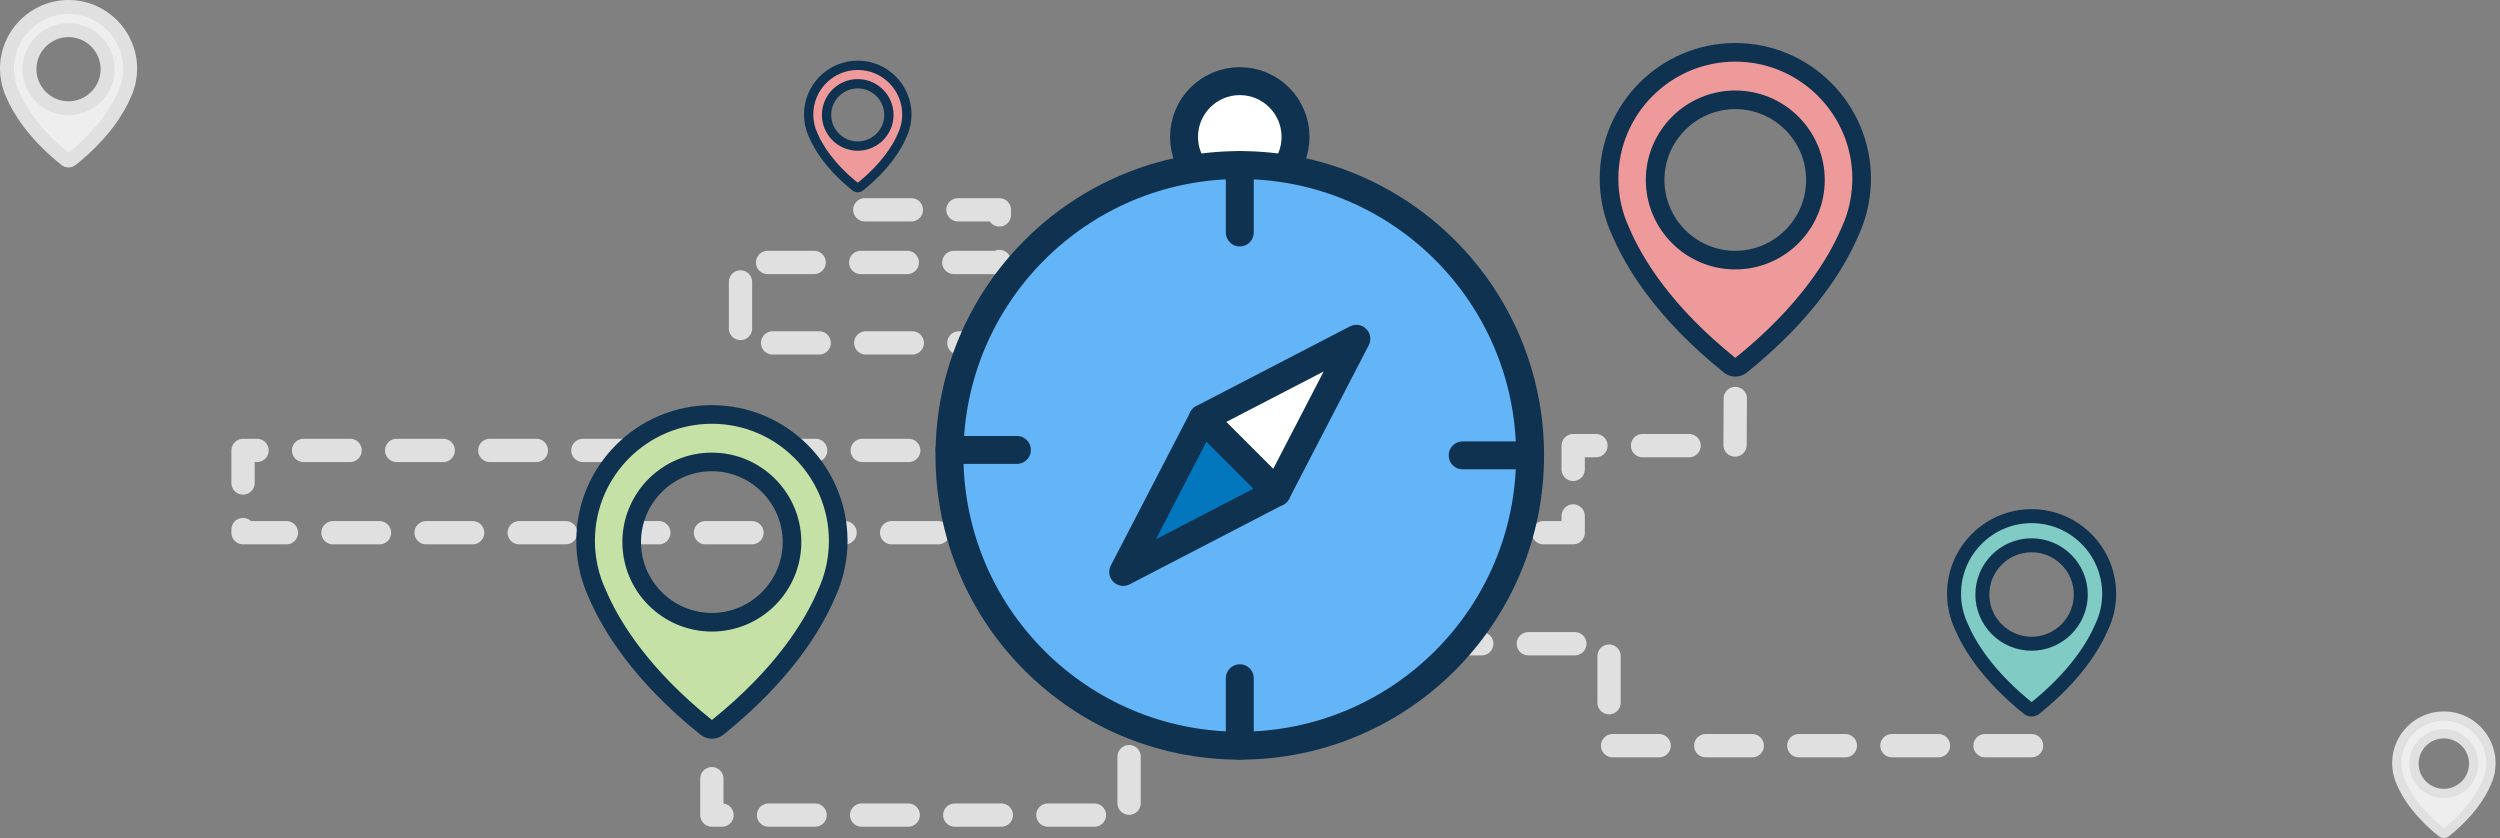 <?xml version="1.0" encoding="UTF-8"?>
<svg width="537px" height="180px" viewBox="0 0 537 180" version="1.1" xmlns="http://www.w3.org/2000/svg" xmlns:xlink="http://www.w3.org/1999/xlink">
    <rect x="0" y="0" width="537" height="180" fill="#808080" stroke="none"/>
    <!-- Generator: Sketch 41.2 (35397) - http://www.bohemiancoding.com/sketch -->
    <title>il-website-features-core-geolocated</title>
    <desc>Created with Sketch.</desc>
    <defs></defs>
    <g id="Export" stroke="none" stroke-width="1" fill="none" fill-rule="evenodd">
        <g id="il-website-features-core-geolocated" transform="translate(1, 1)">
            <polyline id="Stroke-1" stroke="#E0E0E0" stroke-width="5" stroke-linecap="round" stroke-linejoin="round" stroke-dasharray="10" points="435.382 159.17 344.622 159.17 344.622 137.273 241.528 137.273 241.528 174.08 151.905 174.08 151.905 163.027"></polyline>
            <polyline id="Stroke-3" stroke="#E0E0E0" stroke-width="5" stroke-linecap="round" stroke-linejoin="round" stroke-dasharray="10" points="184.763 44.067 213.667 44.067 213.667 55.377 158.059 55.377 158.059 72.656 257.766 72.656 258.3 95.749 51.203 95.749 51.203 113.428 336.919 113.428 336.919 94.721 371.688 94.721 371.753 82.483"></polyline>
            <g id="Group-60" transform="translate(0, 0.022)">
                <path d="M277.281,28.383 C277.281,34.997 271.919,40.358 265.306,40.358 C258.692,40.358 253.33,34.997 253.33,28.383 C253.33,21.769 258.692,16.408 265.306,16.408 C271.919,16.408 277.281,21.769 277.281,28.383" id="Fill-4" fill="#FFFFFF"></path>
                <path d="M277.281,28.383 C277.281,34.997 271.919,40.358 265.306,40.358 C258.692,40.358 253.33,34.997 253.33,28.383 C253.33,21.769 258.692,16.408 265.306,16.408 C271.919,16.408 277.281,21.769 277.281,28.383 Z" id="Stroke-6" stroke="#0E3250" stroke-width="6" stroke-linecap="round" stroke-linejoin="round"></path>
                <path d="M327.664,96.79 C327.664,131.23 299.745,159.148 265.306,159.148 C230.866,159.148 202.947,131.23 202.947,96.79 C202.947,62.35 230.866,34.432 265.306,34.432 C299.745,34.432 327.664,62.35 327.664,96.79" id="Fill-8" fill="#64B5F7"></path>
                <path d="M327.664,96.79 C327.664,131.23 299.745,159.148 265.306,159.148 C230.866,159.148 202.947,131.23 202.947,96.79 C202.947,62.35 230.866,34.432 265.306,34.432 C299.745,34.432 327.664,62.35 327.664,96.79 Z" id="Stroke-10" stroke="#0E3250" stroke-width="6" stroke-linecap="round" stroke-linejoin="round"></path>
                <polygon id="Fill-12" fill="#FFFFFF" points="257.363 88.847 273.248 104.733 290.344 71.751"></polygon>
                <polygon id="Stroke-14" stroke="#0E3250" stroke-width="6" stroke-linecap="round" stroke-linejoin="round" points="257.363 88.847 273.248 104.733 290.344 71.751"></polygon>
                <polygon id="Fill-16" fill="#0277BD" points="273.248 104.732 257.363 88.847 240.267 121.829"></polygon>
                <polygon id="Stroke-18" stroke="#0E3250" stroke-width="6" stroke-linecap="round" stroke-linejoin="round" points="273.248 104.732 257.363 88.847 240.267 121.829"></polygon>
                <g id="Group-23" transform="translate(265, 34)">
                    <path d="M0.306,0.431 L0.306,14.915" id="Fill-20" fill="#9FA8DA"></path>
                    <path d="M0.306,0.431 L0.306,14.915" id="Stroke-22" stroke="#0E3250" stroke-width="6" stroke-linecap="round" stroke-linejoin="round"></path>
                </g>
                <g id="Group-27" transform="translate(265, 144)">
                    <path d="M0.306,0.665 L0.306,15.148" id="Fill-24" fill="#9FA8DA"></path>
                    <path d="M0.306,0.665 L0.306,15.148" id="Stroke-26" stroke="#0E3250" stroke-width="6" stroke-linecap="round" stroke-linejoin="round"></path>
                </g>
                <g id="Group-31" transform="translate(313, 96)">
                    <path d="M14.664,0.79 L0.181,0.79" id="Fill-28" fill="#9FA8DA"></path>
                    <path d="M14.664,0.79 L0.181,0.79" id="Stroke-30" stroke="#0E3250" stroke-width="6" stroke-linecap="round" stroke-linejoin="round"></path>
                </g>
                <g id="Group-35" transform="translate(202, 95)">
                    <path d="M15.431,0.624 L0.948,0.624" id="Fill-32" fill="#9FA8DA"></path>
                    <path d="M15.431,0.624 L0.948,0.624" id="Stroke-34" stroke="#0E3250" stroke-width="6" stroke-linecap="round" stroke-linejoin="round"></path>
                </g>
                <path d="M183.242,30.359 C179.553,30.359 176.547,27.353 176.547,23.664 C176.547,19.974 179.553,16.969 183.242,16.969 C186.931,16.969 189.937,19.974 189.937,23.664 C189.937,27.353 186.931,30.359 183.242,30.359 M183.242,13.004 C177.429,13.004 172.698,17.735 172.698,23.548 C172.698,24.21 172.758,24.877 172.885,25.528 C172.891,25.566 172.913,25.682 172.957,25.881 C173.117,26.592 173.354,27.293 173.663,27.96 C174.799,30.635 177.297,34.743 182.779,39.144 C182.917,39.255 183.082,39.31 183.248,39.31 C183.413,39.31 183.578,39.255 183.716,39.144 C189.193,34.743 191.696,30.635 192.832,27.96 C193.141,27.293 193.378,26.598 193.538,25.881 C193.582,25.682 193.605,25.566 193.61,25.528 C193.731,24.877 193.798,24.21 193.798,23.548 C193.787,17.735 189.055,13.004 183.242,13.004" id="Fill-36" fill="#EF9A9A"></path>
                <path d="M183.242,30.359 C179.553,30.359 176.547,27.353 176.547,23.664 C176.547,19.974 179.553,16.969 183.242,16.969 C186.931,16.969 189.937,19.974 189.937,23.664 C189.937,27.353 186.931,30.359 183.242,30.359 Z M183.242,13.004 C177.429,13.004 172.698,17.735 172.698,23.548 C172.698,24.21 172.758,24.877 172.885,25.528 C172.891,25.566 172.913,25.682 172.957,25.881 C173.117,26.592 173.354,27.293 173.663,27.96 C174.799,30.635 177.297,34.743 182.779,39.144 C182.917,39.255 183.082,39.31 183.248,39.31 C183.413,39.31 183.578,39.255 183.716,39.144 C189.193,34.743 191.696,30.635 192.832,27.96 C193.141,27.293 193.378,26.598 193.538,25.881 C193.582,25.682 193.605,25.566 193.61,25.528 C193.731,24.877 193.798,24.21 193.798,23.548 C193.787,17.735 189.055,13.004 183.242,13.004 Z" id="Stroke-38" stroke="#0E3250" stroke-width="2" stroke-linecap="round" stroke-linejoin="round"></path>
                <path d="M371.739,54.852 C362.251,54.852 354.521,47.122 354.521,37.634 C354.521,28.146 362.251,20.416 371.739,20.416 C381.227,20.416 388.957,28.146 388.957,37.634 C388.957,47.122 381.227,54.852 371.739,54.852 M371.739,10.219 C356.79,10.219 344.622,22.388 344.622,37.336 C344.622,39.038 344.778,40.754 345.104,42.428 C345.118,42.527 345.175,42.825 345.288,43.336 C345.7,45.165 346.309,46.967 347.104,48.683 C350.025,55.561 356.45,66.127 370.548,77.445 C370.902,77.729 371.328,77.871 371.753,77.871 C372.179,77.871 372.604,77.729 372.959,77.445 C387.042,66.127 393.481,55.561 396.403,48.683 C397.197,46.967 397.807,45.179 398.218,43.336 C398.332,42.825 398.388,42.527 398.403,42.428 C398.715,40.754 398.885,39.038 398.885,37.336 C398.856,22.388 386.688,10.219 371.739,10.219" id="Fill-40" fill="#EF9A9A"></path>
                <path d="M371.739,54.852 C362.251,54.852 354.521,47.122 354.521,37.634 C354.521,28.146 362.251,20.416 371.739,20.416 C381.227,20.416 388.957,28.146 388.957,37.634 C388.957,47.122 381.227,54.852 371.739,54.852 Z M371.739,10.219 C356.79,10.219 344.622,22.388 344.622,37.336 C344.622,39.038 344.778,40.754 345.104,42.428 C345.118,42.527 345.175,42.825 345.288,43.336 C345.7,45.165 346.309,46.967 347.104,48.683 C350.025,55.561 356.45,66.127 370.548,77.445 C370.902,77.729 371.328,77.871 371.753,77.871 C372.179,77.871 372.604,77.729 372.959,77.445 C387.042,66.127 393.481,55.561 396.403,48.683 C397.197,46.967 397.807,45.179 398.218,43.336 C398.332,42.825 398.388,42.527 398.403,42.428 C398.715,40.754 398.885,39.038 398.885,37.336 C398.856,22.388 386.688,10.219 371.739,10.219 Z" id="Stroke-42" stroke="#0E3250" stroke-width="4" stroke-linecap="round" stroke-linejoin="round"></path>
                <path d="M151.905,132.636 C142.417,132.636 134.687,124.906 134.687,115.418 C134.687,105.93 142.417,98.2 151.905,98.2 C161.393,98.2 169.123,105.93 169.123,115.418 C169.123,124.906 161.393,132.636 151.905,132.636 M151.905,88.003 C136.956,88.003 124.788,100.172 124.788,115.12 C124.788,116.822 124.944,118.538 125.27,120.212 C125.284,120.311 125.341,120.609 125.454,121.12 C125.866,122.949 126.475,124.751 127.27,126.467 C130.191,133.345 136.616,143.911 150.714,155.229 C151.068,155.513 151.494,155.655 151.919,155.655 C152.345,155.655 152.77,155.513 153.125,155.229 C167.208,143.911 173.647,133.345 176.569,126.467 C177.363,124.751 177.973,122.963 178.384,121.12 C178.498,120.609 178.554,120.311 178.569,120.212 C178.881,118.538 179.051,116.822 179.051,115.12 C179.022,100.172 166.854,88.003 151.905,88.003" id="Fill-44" fill="#C5E1A5"></path>
                <path d="M151.905,132.636 C142.417,132.636 134.687,124.906 134.687,115.418 C134.687,105.93 142.417,98.2 151.905,98.2 C161.393,98.2 169.123,105.93 169.123,115.418 C169.123,124.906 161.393,132.636 151.905,132.636 Z M151.905,88.003 C136.956,88.003 124.788,100.172 124.788,115.12 C124.788,116.822 124.944,118.538 125.27,120.212 C125.284,120.311 125.341,120.609 125.454,121.12 C125.866,122.949 126.475,124.751 127.27,126.467 C130.191,133.345 136.616,143.911 150.714,155.229 C151.068,155.513 151.494,155.655 151.919,155.655 C152.345,155.655 152.77,155.513 153.125,155.229 C167.208,143.911 173.647,133.345 176.569,126.467 C177.363,124.751 177.973,122.963 178.384,121.12 C178.498,120.609 178.554,120.311 178.569,120.212 C178.881,118.538 179.051,116.822 179.051,115.12 C179.022,100.172 166.854,88.003 151.905,88.003 Z" id="Stroke-46" stroke="#0E3250" stroke-width="4" stroke-linecap="round" stroke-linejoin="round"></path>
                <path d="M13.72,22.238 C9.094,22.238 5.326,18.47 5.326,13.844 C5.326,9.218 9.094,5.45 13.72,5.45 C18.346,5.45 22.114,9.218 22.114,13.844 C22.114,18.47 18.346,22.238 13.72,22.238 M13.72,0.478 C6.432,0.478 0.5,6.411 0.5,13.699 C0.5,14.529 0.576,15.365 0.735,16.181 C0.742,16.229 0.769,16.375 0.825,16.624 C1.025,17.515 1.322,18.394 1.71,19.23 C3.134,22.584 6.266,27.735 13.139,33.253 C13.312,33.391 13.519,33.46 13.727,33.46 C13.934,33.46 14.142,33.391 14.315,33.253 C21.181,27.735 24.32,22.584 25.744,19.23 C26.131,18.394 26.429,17.522 26.629,16.624 C26.685,16.375 26.712,16.229 26.719,16.181 C26.871,15.365 26.954,14.529 26.954,13.699 C26.94,6.411 21.008,0.478 13.72,0.478" id="Fill-48" fill="#EEEEEE"></path>
                <path d="M13.72,22.238 C9.094,22.238 5.326,18.47 5.326,13.844 C5.326,9.218 9.094,5.45 13.72,5.45 C18.346,5.45 22.114,9.218 22.114,13.844 C22.114,18.47 18.346,22.238 13.72,22.238 Z M13.72,0.478 C6.432,0.478 0.5,6.411 0.5,13.699 C0.5,14.529 0.576,15.365 0.735,16.181 C0.742,16.229 0.769,16.375 0.825,16.624 C1.025,17.515 1.322,18.394 1.71,19.23 C3.134,22.584 6.266,27.735 13.139,33.253 C13.312,33.391 13.519,33.46 13.727,33.46 C13.934,33.46 14.142,33.391 14.315,33.253 C21.181,27.735 24.32,22.584 25.744,19.23 C26.131,18.394 26.429,17.522 26.629,16.624 C26.685,16.375 26.712,16.229 26.719,16.181 C26.871,15.365 26.954,14.529 26.954,13.699 C26.94,6.411 21.008,0.478 13.72,0.478 Z" id="Stroke-50" stroke="#E0E0E0" stroke-width="3" stroke-linecap="round" stroke-linejoin="round"></path>
                <path d="M523.936,169.422 C520.4,169.422 517.519,166.541 517.519,163.005 C517.519,159.469 520.4,156.589 523.936,156.589 C527.472,156.589 530.353,159.469 530.353,163.005 C530.353,166.541 527.472,169.422 523.936,169.422 M523.936,152.787 C518.365,152.787 513.83,157.322 513.83,162.893 C513.83,163.529 513.888,164.167 514.01,164.792 C514.015,164.828 514.036,164.94 514.078,165.13 C514.232,165.811 514.459,166.482 514.755,167.123 C515.844,169.685 518.238,173.624 523.492,177.841 C523.624,177.947 523.783,178 523.941,178 C524.1,178 524.258,177.947 524.391,177.841 C529.639,173.624 532.039,169.685 533.128,167.123 C533.424,166.482 533.651,165.816 533.804,165.13 C533.846,164.94 533.868,164.828 533.873,164.792 C533.989,164.167 534.053,163.529 534.053,162.893 C534.042,157.322 529.507,152.787 523.936,152.787" id="Fill-52" fill="#EEEEEE"></path>
                <path d="M523.936,169.422 C520.4,169.422 517.519,166.541 517.519,163.005 C517.519,159.469 520.4,156.589 523.936,156.589 C527.472,156.589 530.353,159.469 530.353,163.005 C530.353,166.541 527.472,169.422 523.936,169.422 Z M523.936,152.787 C518.365,152.787 513.83,157.322 513.83,162.893 C513.83,163.529 513.888,164.167 514.01,164.792 C514.015,164.828 514.036,164.94 514.078,165.13 C514.232,165.811 514.459,166.482 514.755,167.123 C515.844,169.685 518.238,173.624 523.492,177.841 C523.624,177.947 523.783,178 523.941,178 C524.1,178 524.258,177.947 524.391,177.841 C529.639,173.624 532.039,169.685 533.128,167.123 C533.424,166.482 533.651,165.816 533.804,165.13 C533.846,164.94 533.868,164.828 533.873,164.792 C533.989,164.167 534.053,163.529 534.053,162.893 C534.042,157.322 529.507,152.787 523.936,152.787 Z" id="Stroke-54" stroke="#E0E0E0" stroke-width="2" stroke-linecap="round" stroke-linejoin="round"></path>
                <path d="M435.382,137.251 C429.556,137.251 424.81,132.505 424.81,126.679 C424.81,120.852 429.556,116.106 435.382,116.106 C441.208,116.106 445.954,120.852 445.954,126.679 C445.954,132.505 441.208,137.251 435.382,137.251 M435.382,109.845 C426.203,109.845 418.731,117.317 418.731,126.496 C418.731,127.541 418.827,128.595 419.027,129.622 C419.036,129.683 419.071,129.866 419.14,130.18 C419.393,131.303 419.767,132.409 420.255,133.463 C422.049,137.686 425.994,144.174 434.651,151.124 C434.868,151.298 435.129,151.385 435.391,151.385 C435.652,151.385 435.913,151.298 436.131,151.124 C444.779,144.174 448.732,137.686 450.526,133.463 C451.014,132.409 451.389,131.311 451.641,130.18 C451.711,129.866 451.746,129.683 451.754,129.622 C451.946,128.595 452.05,127.541 452.05,126.496 C452.033,117.317 444.561,109.845 435.382,109.845" id="Fill-56" fill="#80CBC4"></path>
                <path d="M435.382,137.251 C429.556,137.251 424.81,132.505 424.81,126.679 C424.81,120.852 429.556,116.106 435.382,116.106 C441.208,116.106 445.954,120.852 445.954,126.679 C445.954,132.505 441.208,137.251 435.382,137.251 Z M435.382,109.845 C426.203,109.845 418.731,117.317 418.731,126.496 C418.731,127.541 418.827,128.595 419.027,129.622 C419.036,129.683 419.071,129.866 419.14,130.18 C419.393,131.303 419.767,132.409 420.255,133.463 C422.049,137.686 425.994,144.174 434.651,151.124 C434.868,151.298 435.129,151.385 435.391,151.385 C435.652,151.385 435.913,151.298 436.131,151.124 C444.779,144.174 448.732,137.686 450.526,133.463 C451.014,132.409 451.389,131.311 451.641,130.18 C451.711,129.866 451.746,129.683 451.754,129.622 C451.946,128.595 452.05,127.541 452.05,126.496 C452.033,117.317 444.561,109.845 435.382,109.845 Z" id="Stroke-58" stroke="#0E3250" stroke-width="3" stroke-linecap="round" stroke-linejoin="round"></path>
            </g>
        </g>
    </g>
</svg>
